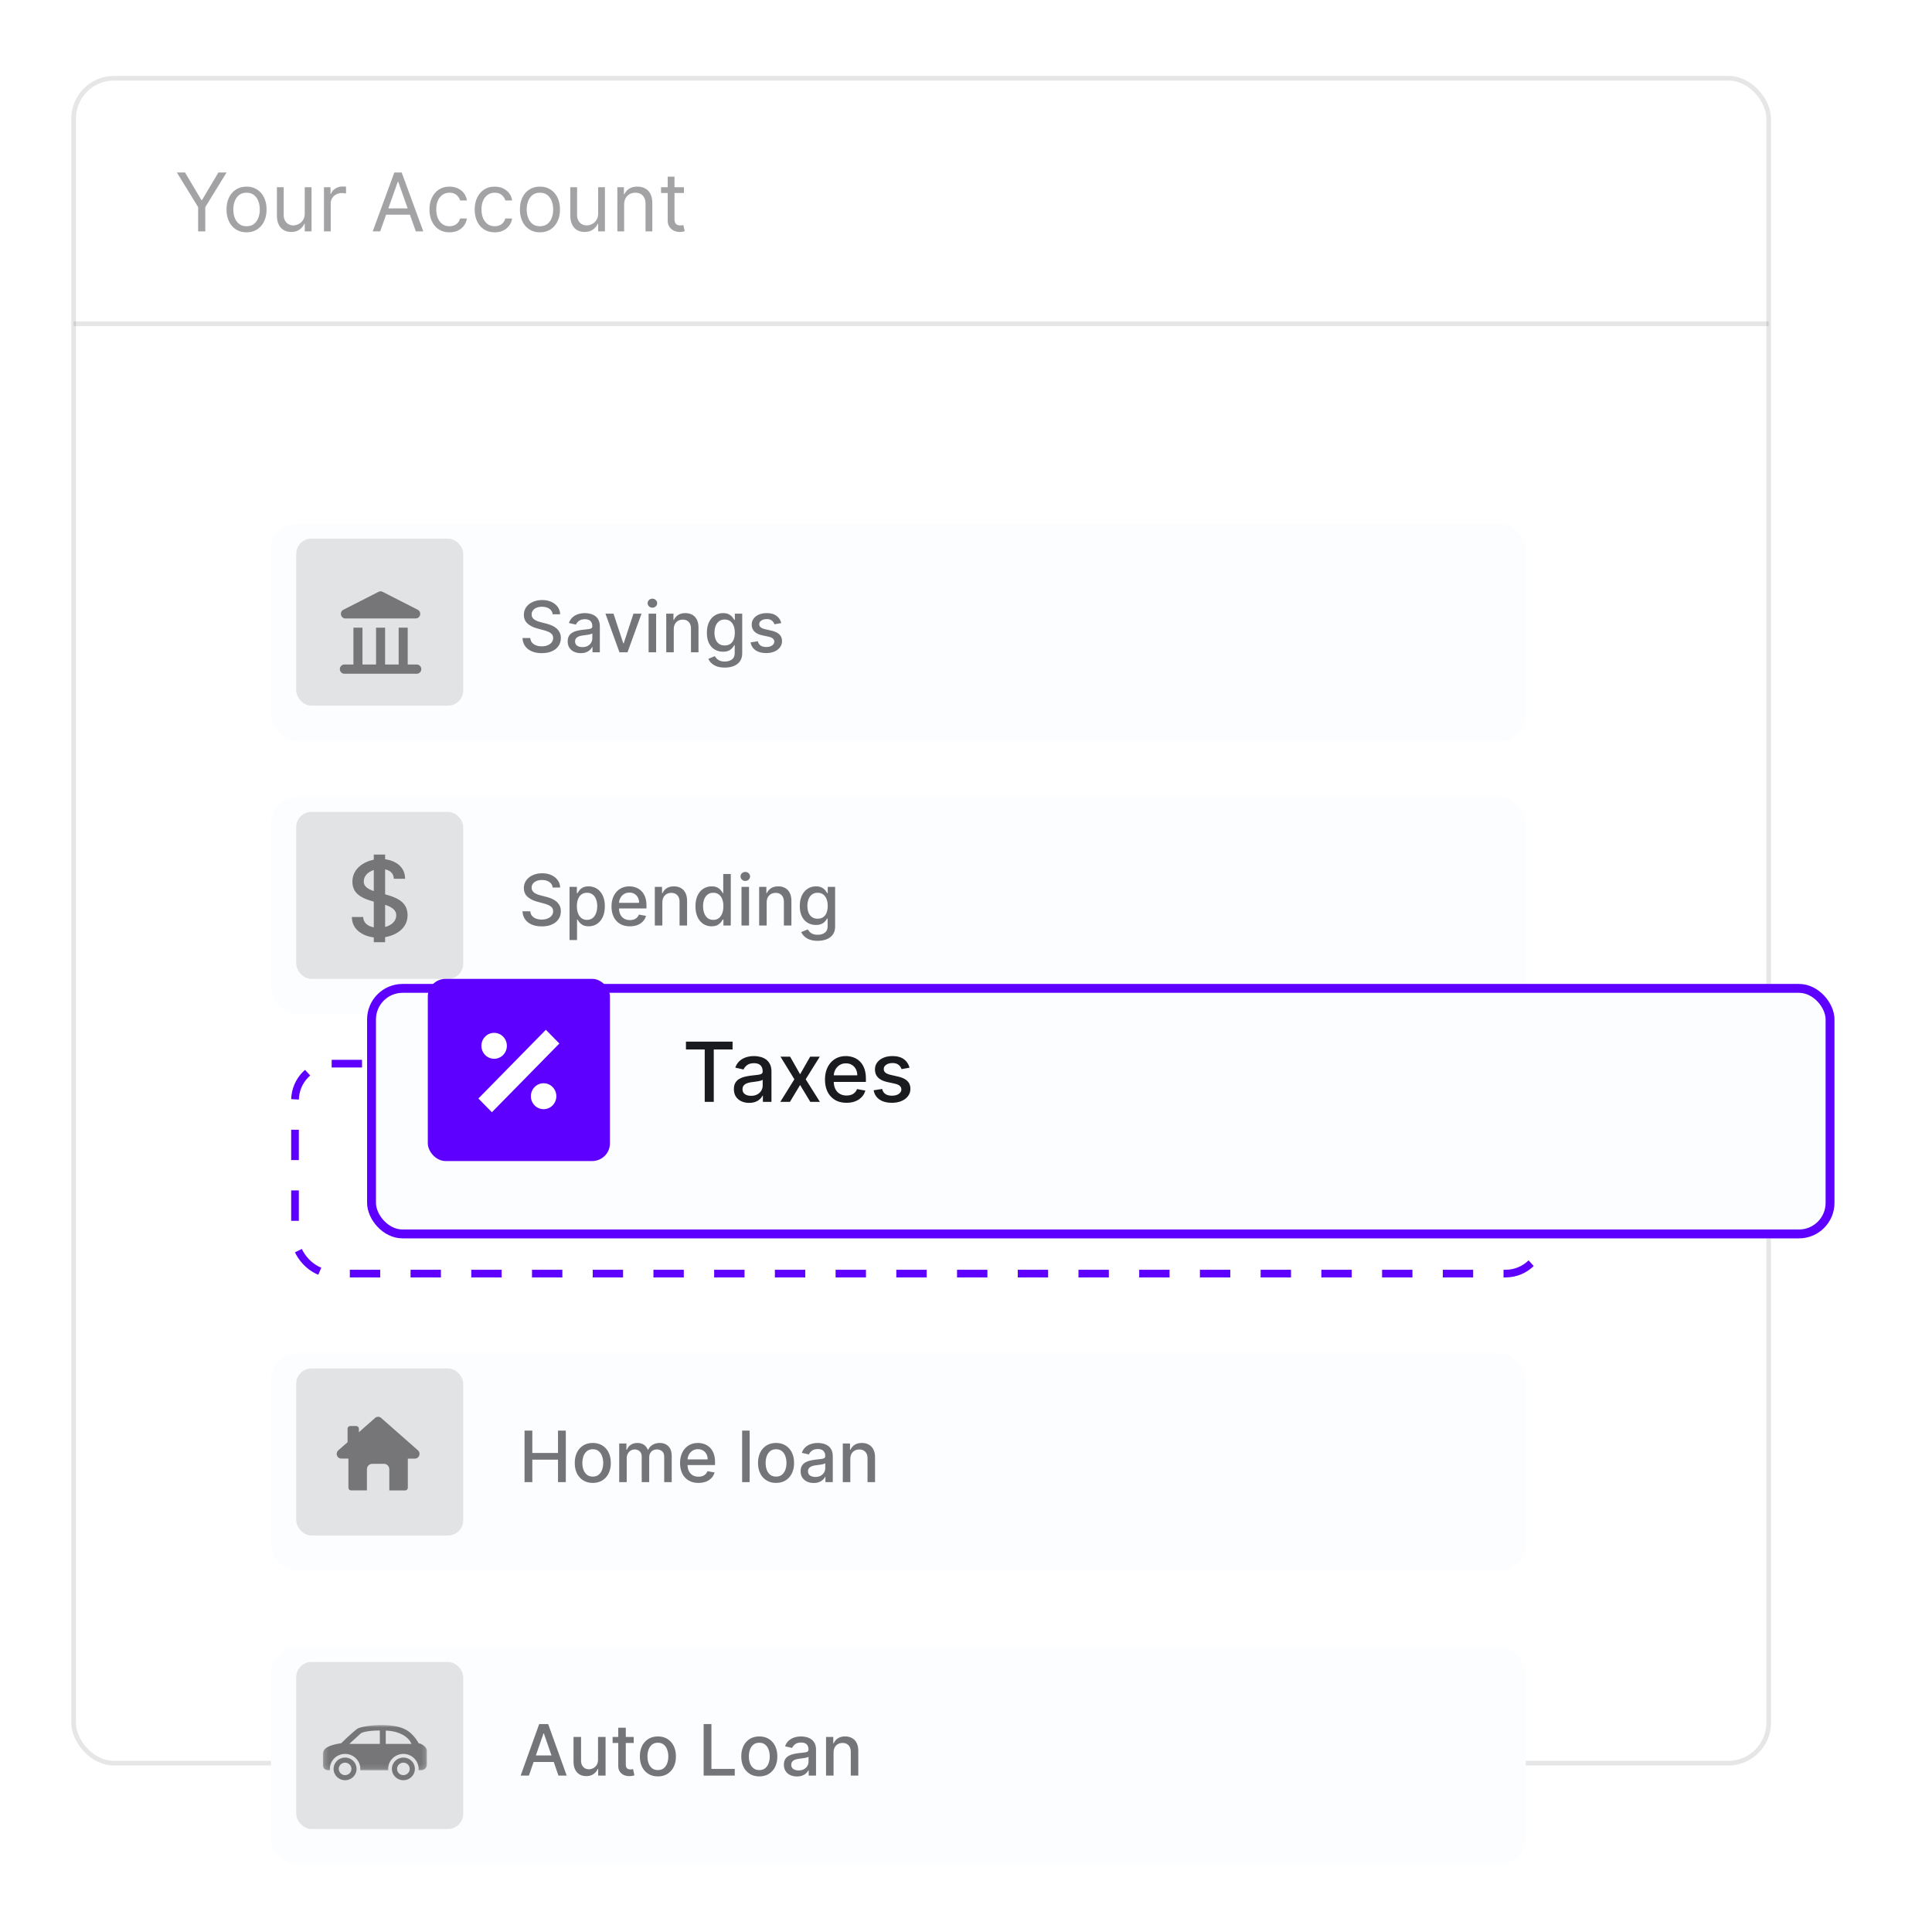 <svg fill="none" xmlns="http://www.w3.org/2000/svg" viewBox="0 0 420 420">
  <g clip-path="url(#pwlbYAS_WnAma)">
    <rect x="16" y="17" width="368.5" height="366.3" rx="8.8" stroke="#000" stroke-opacity=".1" stroke-width="1.01"/>
    <g filter="url(#pwlbYAS_WnAmb)">
      <rect x="58.9" y="171" width="272.8" height="47.3" rx="5.798" fill="#FBFDFF"/>
    </g>
    <path d="M120.139 192.942a1.595 1.595 0 00-.722-1.203c-.422-.288-.955-.432-1.596-.432-.46 0-.857.073-1.193.219a1.84 1.84 0 00-.782.59 1.397 1.397 0 00-.273.848c0 .266.062.496.186.689.127.193.293.356.498.487.207.127.43.235.667.322.237.084.465.154.683.208l1.094.285c.357.087.724.206 1.099.355.376.15.724.346 1.045.591.321.244.58.547.776.908.201.36.301.793.301 1.296 0 .634-.164 1.197-.492 1.689-.324.493-.797.881-1.416 1.165-.617.285-1.362.427-2.237.427-.839 0-1.564-.133-2.177-.399-.612-.266-1.092-.644-1.438-1.132-.346-.493-.538-1.076-.574-1.75h1.695c.033.404.164.742.394 1.011.233.267.53.465.891.596.365.128.764.192 1.198.192.478 0 .902-.075 1.274-.224.376-.153.671-.365.886-.635.215-.273.323-.592.323-.957 0-.332-.095-.603-.285-.815a2.11 2.11 0 00-.76-.525 7.519 7.519 0 00-1.077-.366l-1.324-.361c-.896-.244-1.607-.603-2.132-1.077-.522-.474-.782-1.101-.782-1.882 0-.645.175-1.208.525-1.689.35-.482.824-.855 1.421-1.121.598-.27 1.273-.405 2.024-.405.758 0 1.427.133 2.007.399.583.266 1.043.633 1.378 1.099.335.463.51.996.525 1.597h-1.63zm3.671 11.408V192.8h1.597v1.362h.137c.095-.175.231-.378.41-.607a2.32 2.32 0 01.744-.602c.317-.175.736-.262 1.258-.262.678 0 1.283.171 1.815.514.532.342.95.836 1.253 1.482.306.645.459 1.422.459 2.329 0 .908-.151 1.687-.454 2.336-.303.645-.718 1.142-1.247 1.492-.529.347-1.132.52-1.81.52-.51 0-.928-.086-1.252-.257a2.358 2.358 0 01-.755-.602 4.472 4.472 0 01-.421-.612h-.099v4.457h-1.635zm1.603-7.35c0 .591.085 1.108.257 1.553.171.445.419.793.743 1.045.325.248.722.371 1.193.371.488 0 .896-.129 1.225-.388.328-.262.576-.618.743-1.066.172-.449.257-.954.257-1.515 0-.554-.084-1.052-.251-1.493a2.29 2.29 0 00-.744-1.045c-.328-.255-.738-.382-1.23-.382-.474 0-.875.122-1.204.366-.324.244-.57.585-.738 1.023-.168.437-.251.948-.251 1.531zm11.522 4.369c-.827 0-1.54-.176-2.138-.53a3.597 3.597 0 01-1.378-1.504c-.321-.649-.481-1.409-.481-2.28 0-.861.16-1.619.481-2.275a3.726 3.726 0 011.356-1.537c.583-.368 1.265-.552 2.045-.552.474 0 .934.078 1.379.235.444.157.844.403 1.197.738.354.335.633.771.837 1.307.204.532.306 1.179.306 1.941v.58h-6.677v-1.225h5.075c0-.43-.088-.811-.263-1.143a1.987 1.987 0 00-.738-.793 2.067 2.067 0 00-1.105-.29c-.459 0-.86.113-1.203.339a2.28 2.28 0 00-.787.875 2.521 2.521 0 00-.274 1.165v.957c0 .562.099 1.039.296 1.433.2.394.479.695.836.902.358.205.775.307 1.253.307.31 0 .592-.044.847-.132.256-.091.476-.226.662-.404.186-.179.328-.399.427-.662l1.547.279a2.802 2.802 0 01-.667 1.198 3.233 3.233 0 01-1.198.793c-.477.186-1.022.278-1.635.278zm7.054-5.157v4.988h-1.636v-8.4h1.57v1.367h.104a2.4 2.4 0 01.908-1.072c.415-.27.938-.404 1.569-.404.573 0 1.074.12 1.504.361.43.236.764.59 1.001 1.06.237.471.355 1.052.355 1.745v5.343h-1.635v-5.146c0-.609-.158-1.085-.476-1.427-.317-.347-.752-.52-1.307-.52-.379 0-.716.082-1.011.246a1.768 1.768 0 00-.695.722c-.168.313-.251.693-.251 1.137zm10.713 5.152a3.254 3.254 0 01-1.816-.52c-.528-.35-.944-.847-1.247-1.492-.299-.649-.448-1.428-.448-2.336 0-.907.151-1.684.454-2.329.306-.646.725-1.14 1.258-1.482a3.266 3.266 0 011.81-.514c.521 0 .94.087 1.258.262.32.171.568.372.743.602.179.229.318.432.416.607h.098V190h1.636v11.2h-1.597v-1.307h-.137a4.234 4.234 0 01-.427.612c-.182.23-.433.431-.754.602-.321.171-.737.257-1.247.257zm.361-1.395c.47 0 .868-.123 1.192-.371.328-.252.576-.6.744-1.045.171-.445.257-.962.257-1.553 0-.583-.084-1.094-.252-1.531-.168-.438-.414-.779-.738-1.023-.325-.244-.726-.366-1.203-.366-.492 0-.903.127-1.231.382a2.34 2.34 0 00-.743 1.045 4.262 4.262 0 00-.247 1.493c0 .561.084 1.066.252 1.515.168.448.416.804.744 1.066.332.259.74.388 1.225.388zm6.134 1.231v-8.4h1.636v8.4h-1.636zm.826-9.696a1.04 1.04 0 01-.733-.285.924.924 0 01-.3-.689c0-.269.1-.499.3-.689.205-.193.449-.289.733-.289.285 0 .527.096.727.289.205.19.307.42.307.689a.913.913 0 01-.307.689c-.2.19-.442.285-.727.285zm4.644 4.708v4.988h-1.635v-8.4h1.57v1.367h.104a2.4 2.4 0 01.908-1.072c.415-.27.938-.404 1.569-.404.573 0 1.074.12 1.504.361.43.236.764.59 1.001 1.06.237.471.355 1.052.355 1.745v5.343h-1.635v-5.146c0-.609-.158-1.085-.476-1.427-.317-.347-.753-.52-1.307-.52-.379 0-.716.082-1.011.246a1.768 1.768 0 00-.695.722c-.168.313-.252.693-.252 1.137zm11.091 8.313c-.667 0-1.241-.088-1.723-.263-.477-.175-.867-.406-1.17-.694a2.914 2.914 0 01-.678-.946l1.405-.58c.099.161.23.33.394.509.168.182.394.337.678.465.288.127.658.191 1.111.191.619 0 1.132-.151 1.536-.454.405-.299.607-.776.607-1.433v-1.651h-.104c-.098.178-.24.377-.426.596a2.308 2.308 0 01-.755.569c-.321.16-.738.24-1.252.24a3.497 3.497 0 01-1.794-.465c-.529-.313-.948-.774-1.258-1.383-.306-.613-.459-1.366-.459-2.259 0-.893.151-1.659.454-2.297.306-.638.725-1.126 1.258-1.465a3.266 3.266 0 011.81-.514c.521 0 .942.087 1.263.262.321.171.571.372.749.602.182.229.323.432.421.607h.121V192.8h1.602v8.586c0 .722-.168 1.314-.503 1.777a2.958 2.958 0 01-1.362 1.028c-.569.223-1.21.334-1.925.334zm-.016-4.807c.47 0 .867-.109 1.192-.328a2.05 2.05 0 00.744-.952c.171-.415.257-.913.257-1.493 0-.565-.084-1.062-.252-1.493-.168-.43-.414-.765-.738-1.006-.325-.244-.726-.366-1.203-.366-.492 0-.903.127-1.231.382a2.317 2.317 0 00-.744 1.029 4.08 4.08 0 00-.246 1.454c0 .551.084 1.034.252 1.449.168.416.416.741.744.974.331.233.74.35 1.225.35z" fill="#1A1B1E" fill-opacity=".6"/>
    <rect x="64.4" y="176.5" width="36.3" height="36.3" rx="3.3" fill="#E1E3E5"/>
    <path fill-rule="evenodd" clip-rule="evenodd" d="M85.599 191.036c0-1.036-.662-1.675-1.54-1.95a3.983 3.983 0 00-.336-.089v5.422c2.541.714 4.877 1.627 4.877 4.55 0 2.339-1.708 3.855-3.85 4.514a8.448 8.448 0 01-1.028.242v1.095h-2.464v-1.037a7.302 7.302 0 01-1.244-.259c-1.99-.596-3.514-1.978-3.514-4.176h2.466c0 1.114.797 1.821 1.838 2.134.147.045.3.082.454.112v-5.592c-2.452-.695-4.643-1.59-4.643-4.348 0-2.314 1.69-3.855 3.77-4.53.283-.093.575-.168.873-.226v-1.124h2.465v1.03c.401.05.793.132 1.163.248 1.812.567 3.176 1.873 3.176 3.984H85.6zm-4.34-1.895l-.027.008c-1.187.386-2.152 1.241-2.152 2.505 0 1.066.947 1.635 2.178 2.059v-4.572zm4.876 9.828c0-1.207-1.067-1.817-2.412-2.266v4.807a5.42 5.42 0 00.218-.062c1.221-.375 2.194-1.21 2.194-2.479z" fill="#767678"/>
    <rect x="64.133" y="231.233" width="271.135" height="45.635" rx="7.967" stroke="#5E00FF" stroke-width="1.665" stroke-dasharray="6.6 6.6"/>
    <g filter="url(#pwlbYAS_WnAmc)">
      <rect x="85.3" y="205.1" width="319" height="55.31" rx="7.718" fill="#FBFDFF"/>
      <rect x="86.265" y="206.065" width="317.071" height="53.381" rx="6.753" stroke="#5E00FF" stroke-width="1.929"/>
    </g>
    <path d="M149.12 228.14v-1.701h10.136v1.701h-4.087v11.395H153.2V228.14h-4.08zm13.744 11.613a4.01 4.01 0 01-1.688-.345 2.85 2.85 0 01-1.196-1.017c-.29-.444-.435-.987-.435-1.631 0-.554.107-1.01.32-1.369a2.36 2.36 0 01.863-.85 4.477 4.477 0 011.215-.473c.448-.107.904-.188 1.369-.243l1.432-.167c.367-.046.633-.121.799-.223.167-.103.25-.269.25-.499v-.045c0-.558-.158-.991-.473-1.298-.312-.307-.776-.461-1.395-.461-.643 0-1.151.143-1.522.429-.366.281-.62.595-.761.94l-1.797-.409c.214-.597.525-1.079.934-1.446.414-.37.889-.639 1.426-.805a5.552 5.552 0 011.695-.256c.392 0 .808.047 1.247.141.443.089.857.255 1.24.498.388.243.706.591.953 1.043.248.447.371 1.029.371 1.746v6.522h-1.867v-1.343h-.077a2.689 2.689 0 01-.556.729 2.954 2.954 0 01-.953.595c-.388.158-.853.237-1.394.237zm.416-1.535c.528 0 .98-.104 1.355-.313.38-.209.667-.482.864-.819.2-.341.3-.705.3-1.093v-1.267c-.068.069-.2.133-.396.192a5.913 5.913 0 01-.659.147 56.47 56.47 0 01-.723.109c-.234.03-.43.055-.588.077a4.8 4.8 0 00-1.017.236 1.756 1.756 0 00-.729.48c-.179.205-.268.478-.268.819 0 .473.174.831.524 1.074.35.239.795.358 1.337.358zm8.487-8.505l2.168 3.824 2.187-3.824h2.091l-3.063 4.911 3.089 4.911h-2.091l-2.213-3.67-2.206 3.67h-2.098l3.057-4.911-3.018-4.911h2.097zm12.256 10.021c-.968 0-1.801-.207-2.5-.621a4.209 4.209 0 01-1.612-1.758c-.375-.759-.563-1.648-.563-2.667 0-1.006.188-1.893.563-2.66.38-.768.908-1.367 1.586-1.797.682-.431 1.479-.646 2.392-.646.554 0 1.091.092 1.611.275.52.183.987.471 1.401.863.413.392.739.902.978 1.529.239.622.358 1.379.358 2.27v.678h-7.808v-1.433h5.935c0-.503-.103-.948-.307-1.336a2.322 2.322 0 00-.864-.928c-.366-.226-.797-.339-1.291-.339-.538 0-1.007.133-1.407.397-.397.26-.704.601-.921 1.023-.213.418-.32.872-.32 1.362v1.119c0 .657.115 1.215.345 1.676.235.46.561.812.979 1.055.418.239.906.358 1.464.358.363 0 .693-.051.991-.153a2.045 2.045 0 001.273-1.247l1.81.326a3.278 3.278 0 01-.78 1.4 3.78 3.78 0 01-1.401.928c-.558.217-1.196.326-1.912.326zm13.696-7.623l-1.733.307a2.029 2.029 0 00-.345-.633 1.696 1.696 0 00-.627-.493c-.264-.128-.594-.191-.991-.191-.541 0-.993.121-1.356.364-.362.239-.543.548-.543.927 0 .329.121.593.364.793.243.201.636.365 1.177.493l1.56.358c.904.209 1.578.531 2.021.965.443.435.665 1 .665 1.695 0 .588-.17 1.113-.511 1.573-.337.456-.808.814-1.414 1.075-.601.26-1.298.39-2.091.39-1.1 0-1.997-.235-2.692-.704-.695-.473-1.121-1.144-1.279-2.014l1.848-.282c.115.482.352.847.71 1.094.358.243.825.364 1.4.364.627 0 1.128-.13 1.503-.39.375-.264.563-.586.563-.965 0-.307-.115-.565-.345-.774-.226-.209-.574-.367-1.043-.473l-1.662-.365c-.917-.209-1.595-.541-2.034-.997-.435-.457-.652-1.034-.652-1.733 0-.58.162-1.088.486-1.522.324-.435.771-.774 1.343-1.017.571-.247 1.225-.371 1.963-.371 1.061 0 1.897.23 2.507.691.609.456 1.012 1.068 1.208 1.835z" fill="#1A1B1E"/>
    <rect x="93" y="212.8" width="39.6" height="39.6" rx="3.859" fill="#5E00FF"/>
    <path d="M105.466 225.359a2.853 2.853 0 000 3.983 2.73 2.73 0 003.911 0 2.853 2.853 0 000-3.983 2.73 2.73 0 00-3.911 0zM104 238.804l2.933 2.987 14.667-14.938-2.933-2.987L104 238.804zm12.22-2.489a2.853 2.853 0 000 3.983 2.73 2.73 0 003.911 0 2.853 2.853 0 000-3.983 2.73 2.73 0 00-3.911 0z" fill="#fff"/>
    <g filter="url(#pwlbYAS_WnAmd)">
      <rect x="58.9" y="292" width="272.8" height="47.3" rx="5.798" fill="#FBFDFF"/>
    </g>
    <path d="M114.031 322.2V311h1.69v4.867h5.583V311H123v11.2h-1.696v-4.884h-5.583v4.884h-1.69zm14.836.169c-.787 0-1.474-.18-2.061-.541a3.648 3.648 0 01-1.367-1.515c-.325-.649-.487-1.407-.487-2.275 0-.871.162-1.633.487-2.286a3.643 3.643 0 011.367-1.52c.587-.361 1.274-.541 2.061-.541.788 0 1.475.18 2.062.541a3.643 3.643 0 011.367 1.52c.325.653.487 1.415.487 2.286 0 .868-.162 1.626-.487 2.275a3.648 3.648 0 01-1.367 1.515c-.587.361-1.274.541-2.062.541zm.006-1.372c.51 0 .933-.135 1.269-.405.335-.27.583-.629.743-1.077.165-.449.247-.943.247-1.482a4.25 4.25 0 00-.247-1.477 2.401 2.401 0 00-.743-1.088c-.336-.274-.759-.41-1.269-.41-.514 0-.941.136-1.28.41a2.443 2.443 0 00-.749 1.088 4.37 4.37 0 00-.241 1.477c0 .539.081 1.033.241 1.482.164.448.414.807.749 1.077.339.27.766.405 1.28.405zm5.735 1.203v-8.4h1.57v1.367h.104c.175-.463.461-.824.858-1.083.398-.262.874-.393 1.428-.393.561 0 1.031.131 1.411.393.382.263.665.624.847 1.083h.088c.2-.448.519-.806.957-1.072.437-.27.959-.404 1.564-.404.762 0 1.383.238 1.865.716.485.478.727 1.198.727 2.16v5.633h-1.635v-5.48c0-.568-.155-.98-.465-1.236a1.691 1.691 0 00-1.11-.382c-.532 0-.946.164-1.242.492-.295.324-.442.742-.442 1.252v5.354h-1.63v-5.584c0-.455-.142-.822-.427-1.099-.284-.277-.654-.415-1.11-.415-.31 0-.596.082-.858.246-.259.16-.469.384-.629.672a2.06 2.06 0 00-.236 1.001v5.179h-1.635zm17.231.169c-.828 0-1.54-.176-2.138-.53a3.59 3.59 0 01-1.378-1.504c-.321-.649-.482-1.409-.482-2.28 0-.861.161-1.619.482-2.275a3.726 3.726 0 011.356-1.537c.583-.368 1.265-.552 2.045-.552.474 0 .933.078 1.378.235.445.157.844.403 1.198.738.354.335.632.771.837 1.307.204.532.306 1.179.306 1.941v.58h-6.677v-1.225h5.075c0-.43-.088-.811-.263-1.143a1.987 1.987 0 00-.738-.793 2.067 2.067 0 00-1.105-.29c-.459 0-.86.113-1.203.339a2.282 2.282 0 00-.788.875 2.533 2.533 0 00-.273 1.165v.957c0 .562.098 1.039.295 1.433.201.394.48.695.837.902.357.205.775.307 1.252.307.31 0 .593-.044.848-.132a1.84 1.84 0 00.662-.404 1.75 1.75 0 00.426-.662l1.548.279a2.802 2.802 0 01-.667 1.198 3.241 3.241 0 01-1.198.793c-.477.186-1.023.278-1.635.278zM162.968 311v11.2h-1.635V311h1.635zm5.738 11.369c-.788 0-1.475-.18-2.062-.541a3.654 3.654 0 01-1.367-1.515c-.324-.649-.487-1.407-.487-2.275 0-.871.163-1.633.487-2.286a3.65 3.65 0 011.367-1.52c.587-.361 1.274-.541 2.062-.541.787 0 1.475.18 2.062.541a3.65 3.65 0 011.367 1.52c.324.653.487 1.415.487 2.286 0 .868-.163 1.626-.487 2.275a3.654 3.654 0 01-1.367 1.515c-.587.361-1.275.541-2.062.541zm.005-1.372c.511 0 .934-.135 1.269-.405.336-.27.584-.629.744-1.077a4.29 4.29 0 00.246-1.482c0-.536-.082-1.028-.246-1.477a2.395 2.395 0 00-.744-1.088c-.335-.274-.758-.41-1.269-.41-.514 0-.94.136-1.279.41a2.435 2.435 0 00-.749 1.088 4.346 4.346 0 00-.241 1.477c0 .539.08 1.033.241 1.482.164.448.413.807.749 1.077.339.27.765.405 1.279.405zm8.18 1.389a3.44 3.44 0 01-1.443-.295 2.43 2.43 0 01-1.023-.87c-.248-.379-.372-.844-.372-1.394 0-.474.091-.865.273-1.171.183-.306.429-.548.739-.727.31-.179.656-.314 1.039-.405.383-.091.773-.16 1.17-.208l1.225-.142c.314-.04.542-.104.684-.191.142-.088.213-.23.213-.427v-.038c0-.478-.135-.848-.405-1.11-.266-.263-.663-.394-1.192-.394-.55 0-.984.122-1.301.366-.314.241-.531.509-.651.804l-1.537-.35c.182-.51.448-.922.798-1.236a3.26 3.26 0 011.22-.689 4.751 4.751 0 011.449-.218c.336 0 .691.04 1.067.12.379.076.732.219 1.061.426.331.208.603.505.814.892.212.383.318.88.318 1.493v5.578h-1.597v-1.148h-.066a2.325 2.325 0 01-.476.623 2.526 2.526 0 01-.815.509c-.331.134-.729.202-1.192.202zm.356-1.313c.452 0 .838-.089 1.159-.268.325-.178.571-.412.738-.7.172-.291.257-.603.257-.935v-1.083c-.058.059-.171.113-.339.165a5.23 5.23 0 01-.563.125c-.211.033-.417.064-.618.093l-.503.066a4.05 4.05 0 00-.87.202 1.506 1.506 0 00-.623.41c-.153.175-.23.409-.23.7 0 .405.15.711.449.919.299.204.68.306 1.143.306zm7.603-3.861v4.988h-1.635v-8.4h1.569v1.367h.104a2.4 2.4 0 01.908-1.072c.415-.27.939-.404 1.569-.404.573 0 1.074.12 1.504.361.43.236.764.59 1.001 1.06.237.471.355 1.052.355 1.745v5.343h-1.635v-5.146c0-.609-.158-1.085-.475-1.427-.318-.347-.753-.52-1.307-.52-.38 0-.717.082-1.012.246a1.774 1.774 0 00-.695.722c-.167.313-.251.693-.251 1.137z" fill="#1A1B1E" fill-opacity=".6"/>
    <rect x="64.4" y="297.5" width="36.3" height="36.3" rx="3.3" fill="#E1E3E5"/>
    <path d="M76.326 323.998a.586.586 0 01-.582-.591v-6.319h-1.532a1.02 1.02 0 01-1.012-1.026c0-.324.15-.612.379-.801l1.98-1.74v-2.899c0-.34.27-.614.602-.614h1.253c.335 0 .605.274.605.614v.731l3.519-3.102a1 1 0 011.325 0l7.99 7.036c.318.281.43.733.284 1.135-.15.4-.526.668-.948.668h-1.532v6.319a.586.586 0 01-.582.591h-3.443v-4.597c0-.649-.519-1.175-1.159-1.175h-2.548c-.64 0-1.158.526-1.158 1.175v4.592h-3.44v.003z" fill="#767678"/>
    <g filter="url(#pwlbYAS_WnAme)">
      <rect x="58.9" y="355.8" width="272.8" height="47.3" rx="5.798" fill="#FBFDFF"/>
    </g>
    <path d="M114.977 386h-1.794l4.031-11.2h1.952l4.03 11.2h-1.793l-3.167-9.166h-.087L114.977 386zm.301-4.386h5.818v1.422h-5.818v-1.422zm14.726.902V377.6h1.64v8.4h-1.608v-1.455h-.087a2.614 2.614 0 01-.93 1.121c-.423.296-.95.443-1.58.443-.54 0-1.017-.118-1.433-.355a2.49 2.49 0 01-.973-1.067c-.234-.47-.35-1.051-.35-1.744V377.6h1.635v5.146c0 .572.158 1.028.475 1.367.318.339.73.509 1.236.509.307 0 .611-.077.914-.23.306-.153.559-.384.76-.694.204-.31.304-.704.301-1.182zm7.758-4.916v1.312h-4.588V377.6h4.588zm-3.357-2.013h1.635v7.947c0 .317.047.556.142.716a.747.747 0 00.366.323c.153.054.319.082.498.082.131 0 .246-.009.345-.028l.229-.043.296 1.35a2.75 2.75 0 01-.405.11c-.175.04-.394.062-.656.065a2.876 2.876 0 01-1.204-.229 2.077 2.077 0 01-.902-.744c-.23-.335-.344-.757-.344-1.263v-8.286zm8.614 10.583c-.787 0-1.474-.181-2.061-.542a3.656 3.656 0 01-1.368-1.515c-.324-.649-.486-1.407-.486-2.275 0-.871.162-1.633.486-2.286a3.652 3.652 0 011.368-1.52c.587-.361 1.274-.541 2.061-.541.788 0 1.475.18 2.062.541a3.643 3.643 0 011.367 1.52c.325.653.487 1.415.487 2.286 0 .868-.162 1.626-.487 2.275a3.648 3.648 0 01-1.367 1.515c-.587.361-1.274.542-2.062.542zm.006-1.373c.51 0 .933-.135 1.268-.405.336-.27.584-.629.744-1.077a4.29 4.29 0 00.246-1.482c0-.536-.082-1.028-.246-1.477a2.395 2.395 0 00-.744-1.088c-.335-.273-.758-.41-1.268-.41-.514 0-.941.137-1.28.41a2.443 2.443 0 00-.749 1.088 4.346 4.346 0 00-.241 1.477c0 .539.08 1.033.241 1.482.164.448.414.807.749 1.077.339.27.766.405 1.28.405zm9.942 1.203v-11.2h1.69v9.745h5.075V386h-6.765zm12.1.17c-.788 0-1.475-.181-2.062-.542a3.648 3.648 0 01-1.367-1.515c-.325-.649-.487-1.407-.487-2.275 0-.871.162-1.633.487-2.286a3.643 3.643 0 011.367-1.52c.587-.361 1.274-.541 2.062-.541.787 0 1.474.18 2.061.541a3.643 3.643 0 011.367 1.52c.325.653.487 1.415.487 2.286 0 .868-.162 1.626-.487 2.275a3.648 3.648 0 01-1.367 1.515c-.587.361-1.274.542-2.061.542zm.005-1.373c.51 0 .933-.135 1.269-.405.335-.27.583-.629.743-1.077.165-.449.247-.943.247-1.482a4.25 4.25 0 00-.247-1.477 2.401 2.401 0 00-.743-1.088c-.336-.273-.759-.41-1.269-.41-.514 0-.941.137-1.28.41a2.443 2.443 0 00-.749 1.088 4.37 4.37 0 00-.241 1.477c0 .539.081 1.033.241 1.482.164.448.414.807.749 1.077.339.27.766.405 1.28.405zm8.18 1.389a3.43 3.43 0 01-1.444-.295 2.443 2.443 0 01-1.023-.87c-.247-.379-.371-.844-.371-1.394 0-.474.091-.865.273-1.171.182-.306.428-.548.738-.727.31-.179.657-.314 1.039-.405.383-.091.773-.16 1.171-.208l1.225-.142c.313-.04.541-.104.683-.191.142-.088.214-.23.214-.427v-.038c0-.478-.135-.848-.405-1.11-.266-.263-.664-.394-1.192-.394-.551 0-.985.122-1.302.366-.313.241-.53.509-.651.804l-1.536-.35c.182-.51.448-.922.798-1.236.354-.317.76-.546 1.22-.689a4.782 4.782 0 011.449-.218c.335 0 .691.04 1.066.12.379.076.733.219 1.061.426.332.208.604.505.815.892.211.383.317.88.317 1.493V386H175.8v-1.148h-.065a2.346 2.346 0 01-.476.623 2.537 2.537 0 01-.815.509c-.332.134-.729.202-1.192.202zm.355-1.313c.452 0 .839-.089 1.16-.268.324-.178.57-.412.738-.7.171-.291.257-.603.257-.935v-1.083c-.058.059-.171.114-.339.165a5.285 5.285 0 01-.563.125 59.99 59.99 0 01-.618.093l-.503.066c-.318.04-.607.107-.87.202a1.493 1.493 0 00-.623.41c-.154.175-.23.409-.23.7 0 .405.149.711.448.919.299.204.68.306 1.143.306zm7.603-3.861V386h-1.635v-8.4h1.57v1.367h.104c.193-.445.495-.802.907-1.072.416-.269.939-.404 1.57-.404.572 0 1.074.12 1.504.361.43.237.764.59 1.001 1.06.237.471.355 1.052.355 1.745V386h-1.635v-5.146c0-.609-.159-1.085-.476-1.427-.317-.347-.753-.52-1.307-.52-.379 0-.716.082-1.012.246a1.772 1.772 0 00-.694.722c-.168.314-.252.693-.252 1.137z" fill="#1A1B1E" fill-opacity=".6"/>
    <rect x="64.4" y="361.3" width="36.3" height="36.3" rx="3.3" fill="#E1E3E5"/>
    <mask id="pwlbYAS_WnAmf" style="mask-type:luminance" maskUnits="userSpaceOnUse" x="70" y="375" width="23" height="10">
      <path d="M70.2 375h22.605v9.856H70.2V375z" fill="#fff"/>
    </mask>
    <g mask="url(#pwlbYAS_WnAmf)">
      <path d="M90.99 378.946s-.651-1.307-1.924-2.359c-.618-.512-1.537-.971-2.605-1.217-3.01-.694-6.81-.285-8.472.292-.71.244-3.795 3.292-3.795 3.292-2.491.394-3.994.982-3.994 2.395v2.392c0 .612.505 1.109 1.126 1.109h.4a2.848 2.848 0 01-.015-.308c0-1.797 1.482-3.254 3.308-3.254 1.826 0 3.308 1.457 3.308 3.254 0 .104-.006.207-.016.308h6.09a3.948 3.948 0 01-.015-.308c0-1.797 1.483-3.254 3.307-3.254 1.827 0 3.308 1.457 3.308 3.254 0 .104-.006.207-.016.308h.52a1.29 1.29 0 001.301-1.281v-2.926c-.001-.708-.758-1.43-1.816-1.697zm-15.049.164l2.44-2.245c.406-.347 1.87-.667 4.19-.667l.004 2.912h-6.634zm7.917 0v-2.884c1.948.003 4.747.827 5.585 2.884h-5.585z" fill="#767678"/>
    </g>
    <path d="M87.693 382.085c-1.378 0-2.495 1.101-2.495 2.457 0 1.356 1.117 2.458 2.495 2.458 1.38 0 2.496-1.102 2.496-2.458s-1.117-2.457-2.496-2.457zm0 3.81c-.757 0-1.37-.606-1.37-1.353a1.36 1.36 0 011.37-1.351c.76 0 1.373.605 1.373 1.351 0 .747-.613 1.353-1.373 1.353zm-12.674-3.81c-1.379 0-2.497 1.101-2.497 2.457 0 1.356 1.118 2.458 2.496 2.458 1.379 0 2.495-1.102 2.495-2.458s-1.116-2.457-2.495-2.457zm0 3.81a1.363 1.363 0 01-1.372-1.353c0-.746.615-1.351 1.371-1.351.759 0 1.375.605 1.375 1.351 0 .747-.616 1.353-1.374 1.353z" fill="#767678"/>
    <g filter="url(#pwlbYAS_WnAmg)">
      <rect x="58.9" y="111.6" width="272.8" height="47.3" rx="5.798" fill="#FBFDFF"/>
    </g>
    <path d="M120.139 133.542a1.595 1.595 0 00-.722-1.203c-.422-.288-.955-.432-1.596-.432-.46 0-.857.073-1.193.219a1.84 1.84 0 00-.782.59 1.397 1.397 0 00-.273.848c0 .266.062.496.186.689.127.193.293.355.498.487.207.127.43.235.667.322.237.084.465.153.683.208l1.094.284a8.33 8.33 0 011.099.356c.376.149.724.346 1.045.591.321.244.58.546.776.907.201.361.301.793.301 1.296 0 .635-.164 1.198-.492 1.69-.324.493-.797.881-1.416 1.165-.617.285-1.362.427-2.237.427-.839 0-1.564-.133-2.177-.399-.612-.267-1.092-.644-1.438-1.133-.346-.492-.538-1.075-.574-1.75h1.695c.033.405.164.742.394 1.012.233.266.53.465.891.596.365.128.764.192 1.198.192.478 0 .902-.075 1.274-.225.376-.153.671-.364.886-.634.215-.273.323-.592.323-.957 0-.332-.095-.603-.285-.815a2.11 2.11 0 00-.76-.525 7.519 7.519 0 00-1.077-.366l-1.324-.361c-.896-.244-1.607-.603-2.132-1.077-.522-.474-.782-1.101-.782-1.882 0-.645.175-1.208.525-1.69.35-.481.824-.854 1.421-1.121.598-.269 1.273-.404 2.024-.404.758 0 1.427.133 2.007.399.583.266 1.043.632 1.378 1.099.335.463.51.995.525 1.597h-1.63zm6.116 8.444a3.426 3.426 0 01-1.444-.296c-.43-.2-.771-.49-1.023-.869-.248-.379-.371-.844-.371-1.395 0-.474.091-.864.273-1.17a2.01 2.01 0 01.738-.727c.31-.179.656-.314 1.039-.405.383-.091.773-.16 1.171-.208l1.225-.142c.313-.04.541-.104.683-.191.142-.088.213-.23.213-.427v-.038c0-.478-.134-.848-.404-1.11-.266-.263-.664-.394-1.192-.394-.551 0-.985.122-1.302.366-.314.241-.53.509-.651.804l-1.536-.35c.182-.51.448-.922.798-1.236.354-.317.76-.547 1.22-.689a4.752 4.752 0 011.449-.219c.335 0 .691.041 1.066.121.379.076.733.218 1.061.426.332.208.603.505.815.892.211.383.317.88.317 1.493v5.578h-1.597v-1.149h-.065c-.106.212-.265.42-.476.624a2.519 2.519 0 01-.815.508c-.332.135-.729.203-1.192.203zm.355-1.313c.452 0 .839-.089 1.16-.268.324-.178.57-.412.738-.7.171-.291.257-.603.257-.935v-1.083c-.058.059-.171.113-.339.164-.164.048-.352.09-.563.126a59.99 59.99 0 01-.618.093l-.503.066c-.318.04-.608.107-.87.202a1.493 1.493 0 00-.623.41c-.154.175-.23.409-.23.7 0 .405.149.711.448.919.299.204.68.306 1.143.306zm12.853-7.273l-3.046 8.4h-1.75l-3.051-8.4h1.755l2.127 6.464h.088l2.122-6.464h1.755zm1.537 8.4v-8.4h1.635v8.4H141zm.826-9.696c-.285 0-.529-.095-.733-.285a.923.923 0 01-.301-.689c0-.27.1-.499.301-.689.204-.193.448-.29.733-.29.284 0 .527.097.727.29.204.19.306.419.306.689a.917.917 0 01-.306.689c-.2.19-.443.285-.727.285zm4.644 4.708v4.988h-1.635v-8.4h1.569v1.367h.104c.194-.445.496-.802.908-1.072.416-.27.939-.405 1.57-.405.572 0 1.073.121 1.504.361.43.237.763.591 1 1.061.237.471.356 1.052.356 1.745v5.343h-1.635v-5.146c0-.609-.159-1.085-.476-1.428-.317-.346-.753-.519-1.307-.519a2.05 2.05 0 00-1.012.246 1.765 1.765 0 00-.694.722c-.168.313-.252.693-.252 1.137zm11.091 8.313c-.668 0-1.242-.088-1.723-.263-.478-.175-.868-.406-1.17-.694a2.91 2.91 0 01-.678-.946l1.405-.58c.098.16.23.33.394.509.167.182.394.337.678.464.288.128.658.192 1.11.192.62 0 1.132-.151 1.537-.454.404-.299.607-.777.607-1.433v-1.651h-.104a3.806 3.806 0 01-.427.596 2.312 2.312 0 01-.754.568c-.321.161-.739.241-1.253.241a3.496 3.496 0 01-1.793-.465c-.529-.313-.948-.775-1.258-1.383-.307-.613-.46-1.366-.46-2.259 0-.893.152-1.659.454-2.297.307-.638.726-1.126 1.258-1.466a3.277 3.277 0 011.81-.514c.522 0 .943.088 1.264.263.32.171.57.372.749.601a4.9 4.9 0 01.421.608h.12V133.4h1.602v8.586c0 .722-.167 1.314-.503 1.777a2.955 2.955 0 01-1.361 1.028c-.569.223-1.211.334-1.925.334zm-.017-4.807c.471 0 .868-.11 1.192-.328.329-.223.576-.54.744-.952.172-.416.257-.913.257-1.493 0-.565-.084-1.063-.251-1.493-.168-.43-.414-.765-.739-1.006-.324-.244-.725-.367-1.203-.367-.492 0-.902.128-1.23.383a2.32 2.32 0 00-.744 1.028 4.09 4.09 0 00-.246 1.455c0 .551.084 1.034.251 1.449.168.416.416.74.744.974.332.233.74.35 1.225.35zm12.294-4.867l-1.482.262a1.753 1.753 0 00-.295-.541 1.457 1.457 0 00-.536-.421c-.226-.11-.509-.164-.848-.164-.463 0-.849.103-1.159.311-.31.204-.465.469-.465.793 0 .281.104.507.312.678.207.172.543.312 1.006.421l1.334.307c.773.178 1.349.454 1.728.825.379.372.569.855.569 1.45 0 .503-.146.951-.437 1.345-.288.39-.691.696-1.209.919-.514.222-1.11.333-1.788.333-.941 0-1.708-.2-2.303-.601-.594-.405-.959-.979-1.093-1.723l1.58-.241c.098.412.301.724.607.936.306.207.706.311 1.198.311.536 0 .964-.111 1.285-.333.321-.226.481-.502.481-.826a.858.858 0 00-.295-.662c-.193-.178-.491-.313-.892-.404l-1.421-.312c-.784-.179-1.364-.463-1.74-.853-.371-.39-.557-.884-.557-1.482 0-.496.138-.93.415-1.302.277-.372.66-.662 1.149-.869.488-.212 1.048-.318 1.679-.318.907 0 1.622.197 2.143.591.522.39.866.913 1.034 1.57z" fill="#1A1B1E" fill-opacity=".6"/>
    <rect x="64.4" y="117.1" width="36.3" height="36.3" rx="3.3" fill="#E1E3E5"/>
    <path d="M74.658 132.548l7.635-3.888a.967.967 0 01.88 0l7.634 3.888c.928.473.598 1.897-.44 1.897h-15.27c-1.036 0-1.366-1.424-.44-1.897zm2.175 11.913v-8.013H78.8v8.013h2.95v-8.013h1.967v8.013h2.95v-8.013h1.966v8.013H90.6c.543 0 .984.448.984 1.001a.993.993 0 01-.984 1.002H74.867a.993.993 0 01-.984-1.002.993.993 0 01.984-1.001h1.966z" fill="#767678"/>
    <path d="M38.45 37.5h1.775l3.55 5.975h.15l3.55-5.975h1.775l-4.625 7.525V50.3h-1.55v-5.275L38.45 37.5zm15.147 13c-.867 0-1.627-.206-2.281-.619-.65-.412-1.159-.99-1.525-1.731-.363-.742-.544-1.608-.544-2.6 0-1 .181-1.873.544-2.619.366-.746.875-1.325 1.525-1.737.654-.413 1.414-.62 2.28-.62.868 0 1.626.207 2.276.62.654.412 1.162.991 1.525 1.737.367.746.55 1.619.55 2.619 0 .992-.184 1.858-.55 2.6-.363.742-.871 1.319-1.525 1.731-.65.413-1.408.619-2.275.619zm0-1.325c.658 0 1.2-.169 1.625-.506.425-.338.74-.782.944-1.332a5.1 5.1 0 00.306-1.787c0-.642-.102-1.24-.306-1.794a3.023 3.023 0 00-.944-1.344c-.425-.341-.967-.512-1.625-.512-.659 0-1.2.17-1.625.512-.425.342-.74.79-.944 1.344a5.15 5.15 0 00-.306 1.794c0 .642.102 1.237.306 1.787.204.55.519.994.944 1.332.425.337.966.506 1.625.506zm12.651-2.8V40.7h1.475v9.6h-1.475v-1.625h-.1a3.15 3.15 0 01-1.05 1.244c-.475.337-1.075.506-1.8.506-.6 0-1.133-.131-1.6-.394-.466-.267-.833-.667-1.1-1.2-.266-.537-.4-1.215-.4-2.031v-6.1h1.475v6c0 .7.196 1.258.588 1.675.396.416.9.625 1.512.625.367 0 .74-.094 1.12-.281.382-.188.703-.475.962-.863.262-.387.393-.881.393-1.481zm4.177 3.925v-9.6h1.425v1.45h.1c.175-.475.492-.86.95-1.156a2.796 2.796 0 011.55-.444c.108 0 .244.002.406.006.163.004.286.01.369.019v1.5a4.39 4.39 0 00-.344-.056 3.38 3.38 0 00-.556-.044 2.61 2.61 0 00-1.25.294c-.362.191-.65.458-.862.8a2.156 2.156 0 00-.313 1.156V50.3h-1.475zm12.223 0h-1.625l4.7-12.8h1.6l4.7 12.8h-1.625l-3.825-10.775h-.1L82.648 50.3zm.6-5h6.55v1.375h-6.55V45.3zm14.47 5.2c-.9 0-1.676-.213-2.326-.638-.65-.425-1.15-1.01-1.5-1.756-.35-.746-.525-1.598-.525-2.556 0-.975.18-1.836.538-2.581.362-.75.866-1.336 1.512-1.757.65-.425 1.409-.637 2.275-.637.675 0 1.284.125 1.825.375.542.25.986.6 1.331 1.05.346.45.561.975.644 1.575h-1.475c-.112-.438-.362-.825-.75-1.163-.383-.341-.9-.512-1.55-.512-.575 0-1.079.15-1.512.45-.43.296-.765.714-1.007 1.256-.237.538-.356 1.169-.356 1.894 0 .742.117 1.387.35 1.937.238.55.571.977 1 1.282.434.304.942.456 1.525.456.383 0 .731-.067 1.044-.2.312-.133.577-.325.794-.575.216-.25.37-.55.462-.9h1.475a3.404 3.404 0 01-1.912 2.606c-.534.263-1.154.394-1.863.394zm9.83 0c-.9 0-1.675-.213-2.325-.638-.65-.425-1.15-1.01-1.5-1.756-.35-.746-.525-1.598-.525-2.556 0-.975.18-1.836.538-2.581.362-.75.867-1.336 1.512-1.757.65-.425 1.409-.637 2.275-.637.675 0 1.284.125 1.825.375.542.25.986.6 1.332 1.05.346.45.56.975.643 1.575h-1.475c-.112-.438-.362-.825-.75-1.163-.383-.341-.9-.512-1.55-.512-.575 0-1.079.15-1.512.45-.429.296-.765.714-1.006 1.256-.238.538-.357 1.169-.357 1.894 0 .742.117 1.387.35 1.937.238.55.571.977 1 1.282.434.304.942.456 1.525.456.384 0 .732-.067 1.044-.2.313-.133.577-.325.794-.575.217-.25.371-.55.462-.9h1.475a3.414 3.414 0 01-.618 1.531c-.325.45-.757.808-1.294 1.075-.533.263-1.154.394-1.863.394zm9.832 0c-.867 0-1.627-.206-2.282-.619-.65-.412-1.158-.99-1.525-1.731-.362-.742-.543-1.608-.543-2.6 0-1 .181-1.873.543-2.619.367-.746.875-1.325 1.525-1.737.655-.413 1.415-.62 2.282-.62.866 0 1.625.207 2.275.62.654.412 1.162.991 1.525 1.737.366.746.55 1.619.55 2.619 0 .992-.184 1.858-.55 2.6-.363.742-.871 1.319-1.525 1.731-.65.413-1.409.619-2.275.619zm0-1.325c.658 0 1.2-.169 1.625-.506.425-.338.739-.782.943-1.332.205-.55.307-1.146.307-1.787a5.13 5.13 0 00-.307-1.794 3.02 3.02 0 00-.943-1.344c-.425-.341-.967-.512-1.625-.512-.659 0-1.2.17-1.625.512-.425.342-.74.79-.944 1.344a5.152 5.152 0 00-.306 1.794 5.1 5.1 0 00.306 1.787c.204.55.519.994.944 1.332.425.337.966.506 1.625.506zm12.651-2.8V40.7h1.475v9.6h-1.475v-1.625h-.1a3.15 3.15 0 01-1.05 1.244c-.475.337-1.075.506-1.8.506-.6 0-1.133-.131-1.6-.394-.466-.267-.833-.667-1.1-1.2-.266-.537-.4-1.215-.4-2.031v-6.1h1.475v6c0 .7.196 1.258.588 1.675.396.416.9.625 1.512.625.367 0 .74-.094 1.119-.281.383-.188.704-.475.963-.863.262-.387.393-.881.393-1.481zm5.652-1.85V50.3h-1.475v-9.6h1.425v1.5h.125a2.73 2.73 0 011.025-1.175c.458-.3 1.05-.45 1.775-.45.65 0 1.219.133 1.706.4.488.262.867.662 1.138 1.2.27.533.406 1.208.406 2.025v6.1h-1.475v-6c0-.754-.196-1.342-.588-1.763-.391-.425-.929-.637-1.612-.637-.471 0-.892.102-1.263.306a2.19 2.19 0 00-.868.894c-.213.392-.319.867-.319 1.425zm12.995-3.825v1.25h-4.975V40.7h4.975zm-3.525-2.3h1.475v9.15c0 .417.061.729.181.937a.941.941 0 00.475.413c.196.067.402.1.619.1.163 0 .296-.008.4-.025l.25-.05.3 1.325c-.1.037-.239.075-.419.112a3.077 3.077 0 01-.681.063 2.97 2.97 0 01-1.225-.269 2.428 2.428 0 01-.987-.819c-.259-.366-.388-.829-.388-1.387V38.4z" fill="#1A1B1E" fill-opacity=".4"/>
    <path stroke="#000" stroke-opacity=".1" stroke-width="1.01" d="M16 70.395h368.5"/>
  </g>
  <defs>
    <filter id="pwlbYAS_WnAmb" x="52.3" y="166.594" width="286" height="60.5" filterUnits="userSpaceOnUse" color-interpolation-filters="sRGB">
      <feFlood flood-opacity="0" result="BackgroundImageFix"/>
      <feColorMatrix in="SourceAlpha" type="matrix" values="0 0 0 0 0 0 0 0 0 0 0 0 0 0 0 0 0 0 127 0" result="hardAlpha"/>
      <feOffset dy="2.194"/>
      <feGaussianBlur stdDeviation="3.3"/>
      <feComposite in2="hardAlpha" operator="out"/>
      <feColorMatrix type="matrix" values="0 0 0 0 0 0 0 0 0 0 0 0 0 0 0 0 0 0 0.1 0"/>
      <feBlend mode="normal" in2="BackgroundImageFix" result="effect1_dropShadow_1302_1796"/>
      <feBlend mode="normal" in="SourceGraphic" in2="effect1_dropShadow_1302_1796" result="shape"/>
    </filter>
    <filter id="pwlbYAS_WnAmc" x="57.8" y="191.9" width="363" height="99.311" filterUnits="userSpaceOnUse" color-interpolation-filters="sRGB">
      <feFlood flood-opacity="0" result="BackgroundImageFix"/>
      <feColorMatrix in="SourceAlpha" type="matrix" values="0 0 0 0 0 0 0 0 0 0 0 0 0 0 0 0 0 0 127 0" result="hardAlpha"/>
      <feOffset dx="-5.5" dy="8.8"/>
      <feGaussianBlur stdDeviation="11"/>
      <feComposite in2="hardAlpha" operator="out"/>
      <feColorMatrix type="matrix" values="0 0 0 0 0 0 0 0 0 0 0 0 0 0 0 0 0 0 0.15 0"/>
      <feBlend mode="normal" in2="BackgroundImageFix" result="effect1_dropShadow_1302_1796"/>
      <feBlend mode="normal" in="SourceGraphic" in2="effect1_dropShadow_1302_1796" result="shape"/>
    </filter>
    <filter id="pwlbYAS_WnAmd" x="52.3" y="287.594" width="286" height="60.5" filterUnits="userSpaceOnUse" color-interpolation-filters="sRGB">
      <feFlood flood-opacity="0" result="BackgroundImageFix"/>
      <feColorMatrix in="SourceAlpha" type="matrix" values="0 0 0 0 0 0 0 0 0 0 0 0 0 0 0 0 0 0 127 0" result="hardAlpha"/>
      <feOffset dy="2.194"/>
      <feGaussianBlur stdDeviation="3.3"/>
      <feComposite in2="hardAlpha" operator="out"/>
      <feColorMatrix type="matrix" values="0 0 0 0 0 0 0 0 0 0 0 0 0 0 0 0 0 0 0.1 0"/>
      <feBlend mode="normal" in2="BackgroundImageFix" result="effect1_dropShadow_1302_1796"/>
      <feBlend mode="normal" in="SourceGraphic" in2="effect1_dropShadow_1302_1796" result="shape"/>
    </filter>
    <filter id="pwlbYAS_WnAme" x="52.3" y="351.394" width="286" height="60.5" filterUnits="userSpaceOnUse" color-interpolation-filters="sRGB">
      <feFlood flood-opacity="0" result="BackgroundImageFix"/>
      <feColorMatrix in="SourceAlpha" type="matrix" values="0 0 0 0 0 0 0 0 0 0 0 0 0 0 0 0 0 0 127 0" result="hardAlpha"/>
      <feOffset dy="2.194"/>
      <feGaussianBlur stdDeviation="3.3"/>
      <feComposite in2="hardAlpha" operator="out"/>
      <feColorMatrix type="matrix" values="0 0 0 0 0 0 0 0 0 0 0 0 0 0 0 0 0 0 0.1 0"/>
      <feBlend mode="normal" in2="BackgroundImageFix" result="effect1_dropShadow_1302_1796"/>
      <feBlend mode="normal" in="SourceGraphic" in2="effect1_dropShadow_1302_1796" result="shape"/>
    </filter>
    <filter id="pwlbYAS_WnAmg" x="52.3" y="107.194" width="286" height="60.5" filterUnits="userSpaceOnUse" color-interpolation-filters="sRGB">
      <feFlood flood-opacity="0" result="BackgroundImageFix"/>
      <feColorMatrix in="SourceAlpha" type="matrix" values="0 0 0 0 0 0 0 0 0 0 0 0 0 0 0 0 0 0 127 0" result="hardAlpha"/>
      <feOffset dy="2.194"/>
      <feGaussianBlur stdDeviation="3.3"/>
      <feComposite in2="hardAlpha" operator="out"/>
      <feColorMatrix type="matrix" values="0 0 0 0 0 0 0 0 0 0 0 0 0 0 0 0 0 0 0.1 0"/>
      <feBlend mode="normal" in2="BackgroundImageFix" result="effect1_dropShadow_1302_1796"/>
      <feBlend mode="normal" in="SourceGraphic" in2="effect1_dropShadow_1302_1796" result="shape"/>
    </filter>
    <clipPath id="pwlbYAS_WnAma">
      <path fill="#fff" d="M0 0h420v420H0z"/>
    </clipPath>
  </defs>
</svg>
